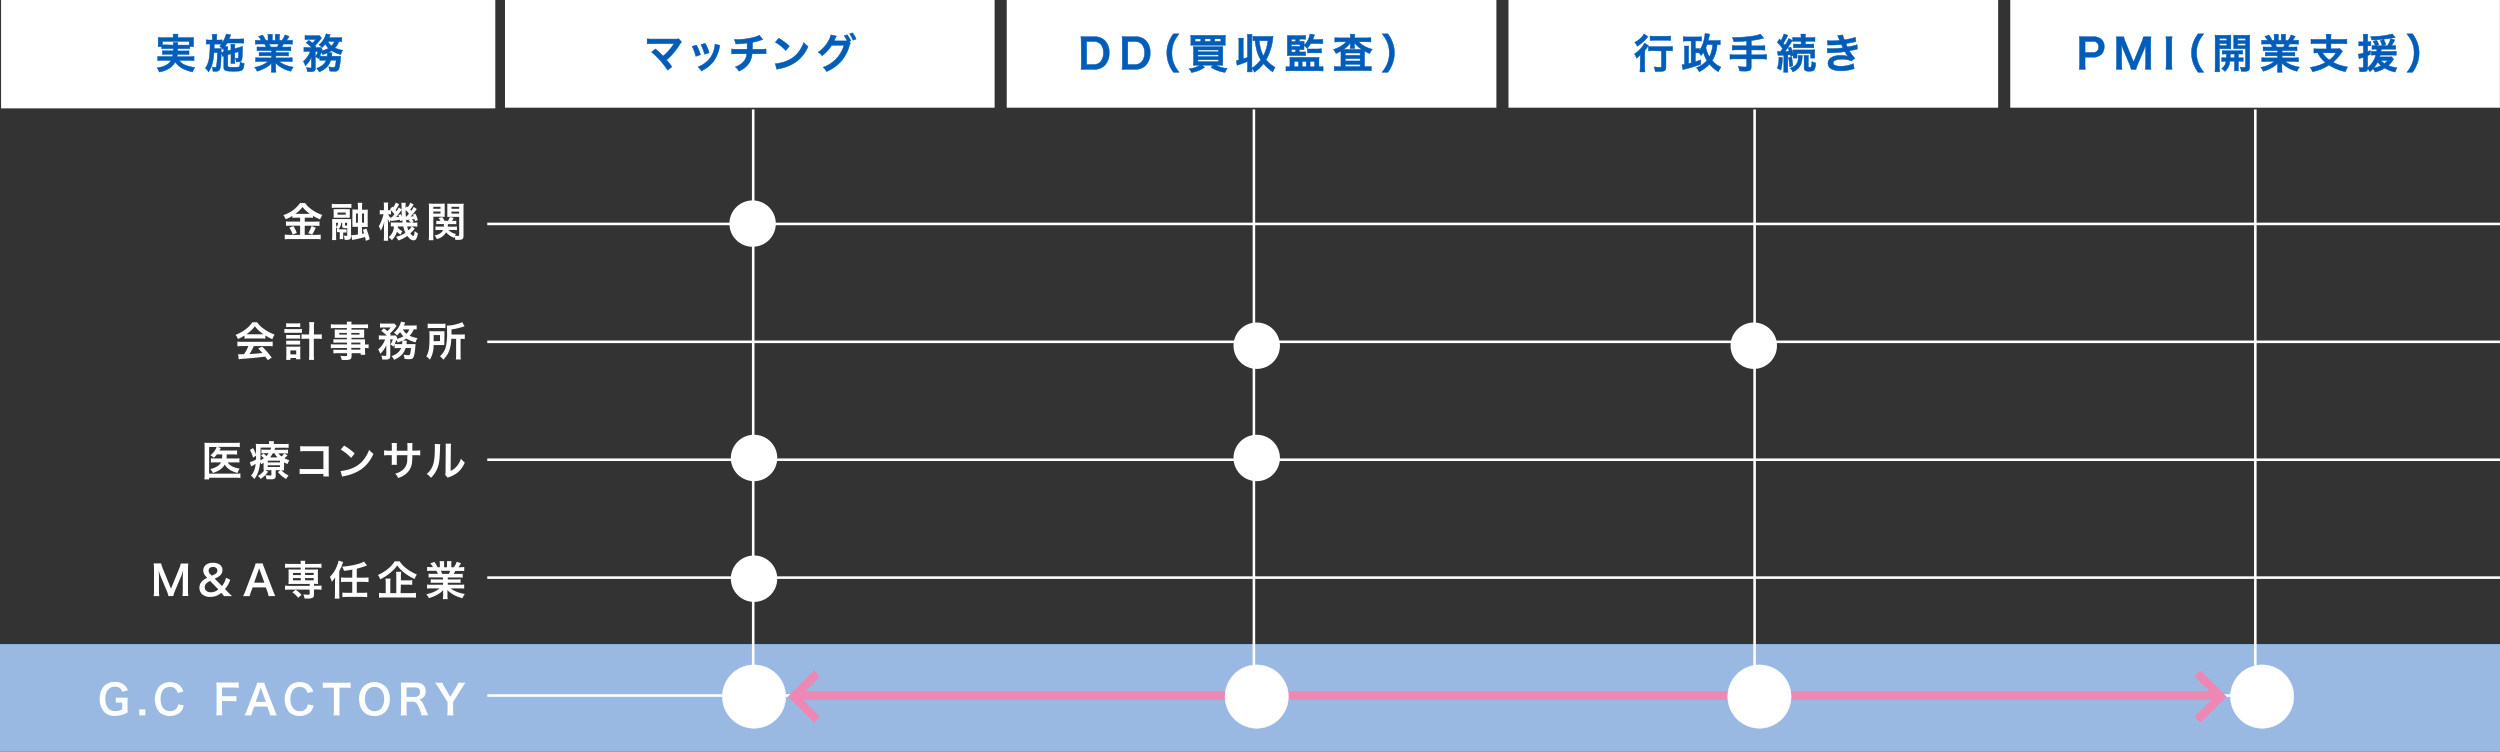 <svg xmlns="http://www.w3.org/2000/svg" viewBox="0 0 976.17 293.55"><rect x="0" y="0" width="976.17" height="293.55" fill="#333333" stroke="none"/><defs><style>.cls-1{isolation:isolate;}.cls-2,.cls-4,.cls-7{fill:none;}.cls-3{fill:#99b9e3;mix-blend-mode:multiply;}.cls-4,.cls-6,.cls-9{stroke:#fff;}.cls-4,.cls-7{stroke-miterlimit:10;}.cls-5,.cls-6,.cls-9{fill:#fff;}.cls-6,.cls-8,.cls-9{stroke-linecap:round;stroke-linejoin:round;}.cls-6{stroke-width:0.17px;}.cls-7{stroke:#ee87b4;stroke-width:3.31px;}.cls-8{fill:#005cb9;stroke:#005cb9;stroke-width:0.18px;}.cls-9{stroke-width:0.17px;}</style></defs><g class="cls-1"><g id="レイヤー_1" data-name="レイヤー 1"><rect class="cls-2" x="0.42" y="66" width="192.98" height="42.31"/><rect class="cls-2" x="0.42" y="112.34" width="192.98" height="42.31"/><rect class="cls-2" x="0.42" y="158.68" width="192.98" height="42.31"/><rect class="cls-2" x="0.42" y="205.02" width="192.98" height="42.31"/><rect class="cls-3" y="251.48" width="976.17" height="42.07"/><line class="cls-4" x1="294.1" y1="42.73" x2="294.1" y2="271.99"/><line class="cls-4" x1="190.26" y1="87.44" x2="976.17" y2="87.44"/><line class="cls-4" x1="190.26" y1="133.47" x2="976.17" y2="133.47"/><line class="cls-4" x1="190.26" y1="179.51" x2="976.17" y2="179.51"/><line class="cls-4" x1="190.26" y1="225.54" x2="976.17" y2="225.54"/><line class="cls-4" x1="190.26" y1="271.58" x2="883.38" y2="271.58"/><line class="cls-4" x1="489.61" y1="42.73" x2="489.61" y2="271.99"/><line class="cls-4" x1="685.12" y1="42.73" x2="685.12" y2="271.99"/><line class="cls-4" x1="880.63" y1="42.73" x2="880.63" y2="271.99"/><circle class="cls-5" cx="293.87" cy="87.31" r="9.06"/><circle class="cls-5" cx="490.71" cy="134.99" r="9.06"/><circle class="cls-5" cx="490.71" cy="178.82" r="9.06"/><circle class="cls-5" cx="294.43" cy="178.82" r="9.06"/><circle class="cls-5" cx="294.43" cy="225.96" r="9.06"/><circle class="cls-6" cx="294.43" cy="271.99" r="12.37"/><circle class="cls-5" cx="684.79" cy="134.99" r="9.06"/><line class="cls-7" x1="310.97" y1="271.58" x2="867.85" y2="271.58"/><polyline class="cls-7" points="858.03 262.93 867.09 271.99 858.03 281.05"/><polyline class="cls-7" points="319.07 281.05 310.01 271.99 319.07 262.93"/><rect class="cls-5" x="197.18" width="191.19" height="42.05"/><rect class="cls-5" x="0.42" width="192.98" height="42.31"/><rect class="cls-5" x="393.1" width="191.19" height="42.05"/><rect class="cls-5" x="589.02" width="191.19" height="42.05"/><rect class="cls-5" x="784.94" width="191.19" height="42.05"/><path class="cls-8" d="M255.93,19.11a24.43,24.43,0,0,1,2,1.78c.88.89.88.89,1,1a20.37,20.37,0,0,0,2.09-2,21.88,21.88,0,0,0,2-2.61.48.48,0,0,1,.09-.14l0-.08c-.16,0-.4,0-.73,0h-7.64a19.67,19.67,0,0,0-2.05.08v-2a12.42,12.42,0,0,0,2.08.11l8.9,0a4,4,0,0,0,1.33-.13l1.12,1.27a5.43,5.43,0,0,0-.7.94,24.74,24.74,0,0,1-5.17,6.07c.67.77,1.28,1.54,2.11,2.67l-1.68,1.35a26.37,26.37,0,0,0-3.09-4,26,26,0,0,0-3.2-3.09Z"/><path class="cls-8" d="M271.94,17.59a18.77,18.77,0,0,1,1.57,3.79L271.7,22a16.21,16.21,0,0,0-1.46-3.88Zm9.18.11a4,4,0,0,0-.22.82,13.61,13.61,0,0,1-2.21,5.33,12.28,12.28,0,0,1-4.88,3.85,6,6,0,0,0-1.28-1.58,10.49,10.49,0,0,0,2.72-1.47,9.19,9.19,0,0,0,3.63-5.56,7,7,0,0,0,.29-1.84Zm-5.77-.77a15.76,15.76,0,0,1,1.55,3.68l-1.78.56a17.53,17.53,0,0,0-1.45-3.76Z"/><path class="cls-8" d="M297.84,15.43a11.65,11.65,0,0,0-1.34.43,20.8,20.8,0,0,1-2.67.66c0,2.16,0,2.16-.05,2.7h3.39a10.41,10.41,0,0,0,1.95-.11V21A15.29,15.29,0,0,0,297.2,21h-3.53a8.31,8.31,0,0,1-1.08,3.49A8.21,8.21,0,0,1,290,27a9.69,9.69,0,0,1-1.49.8,5.16,5.16,0,0,0-1.4-1.69,7.47,7.47,0,0,0,2.49-1.35A5.16,5.16,0,0,0,291.43,22,9.3,9.3,0,0,0,291.6,21h-4a15.29,15.29,0,0,0-1.92.08V19.11a10.41,10.41,0,0,0,1.95.11h4.1c0-.67,0-1.3,0-2.42a34.55,34.55,0,0,1-4.43.37,6.49,6.49,0,0,0-.6-1.73c.5,0,.76,0,1,0a27.67,27.67,0,0,0,6.85-.92,8.29,8.29,0,0,0,1.93-.76Z"/><path class="cls-8" d="M302.72,24.87a15.2,15.2,0,0,0,4.73-1.18,10.7,10.7,0,0,0,4.76-3.92,13.62,13.62,0,0,0,1.63-3.21,6.7,6.7,0,0,0,1.7,1.57,14,14,0,0,1-5.08,6.28,17.42,17.42,0,0,1-6.09,2.4,5.81,5.81,0,0,0-1.06.27Zm1.36-9.94A22.48,22.48,0,0,1,308.21,18l-1.38,1.75a16.49,16.49,0,0,0-4.08-3.25Z"/><path class="cls-8" d="M332.06,16.85a3.49,3.49,0,0,0-.4,1,15.72,15.72,0,0,1-3.21,6.05,16.31,16.31,0,0,1-5.7,4.05,5.5,5.5,0,0,0-1.36-1.68,12.87,12.87,0,0,0,8.18-8.63l-4.82.07A15.88,15.88,0,0,1,321,21.78a4.4,4.4,0,0,0-1.55-1.38,12.6,12.6,0,0,0,4.15-4.64,5.87,5.87,0,0,0,.81-2.13l2.2.45a2,2,0,0,0-.28.48c-.12.29-.27.61-.43.93a1.89,1.89,0,0,0-.11.23l-.13.24a7.31,7.31,0,0,1,.77,0l3.51,0a6.21,6.21,0,0,0,.83,0,10.18,10.18,0,0,0-1.17-2l1.18-.4A9.85,9.85,0,0,1,332.21,16l-.69.26Zm1.05-1.15a11.5,11.5,0,0,0-1.38-2.48l1.15-.4a9.21,9.21,0,0,1,1.41,2.43Z"/><path class="cls-8" d="M422.16,16.37a14.22,14.22,0,0,0-.12-2.08c.64,0,1,.05,2,.05H427a5.68,5.68,0,0,1,4.32,1.41,6.43,6.43,0,0,1,1.78,4.85,6.71,6.71,0,0,1-1.89,5.07,5.63,5.63,0,0,1-4.2,1.41h-2.91c-1,0-1.38,0-2,.05a13.88,13.88,0,0,0,.12-2.11Zm4.68,8.82a3.52,3.52,0,0,0,2.83-1,5.09,5.09,0,0,0,1.17-3.56,4.78,4.78,0,0,0-1.1-3.42,3.6,3.6,0,0,0-2.89-1h-2.56v9Z"/><path class="cls-8" d="M438.23,16.37a12.85,12.85,0,0,0-.13-2.08c.64,0,1,.05,2,.05H443a5.67,5.67,0,0,1,4.32,1.41,6.43,6.43,0,0,1,1.78,4.85,6.67,6.67,0,0,1-1.89,5.07,5.63,5.63,0,0,1-4.2,1.41h-2.91c-1,0-1.37,0-2,.05a12.56,12.56,0,0,0,.13-2.11Zm4.67,8.82a3.52,3.52,0,0,0,2.83-1,5.09,5.09,0,0,0,1.17-3.56,4.74,4.74,0,0,0-1.1-3.42,3.59,3.59,0,0,0-2.88-1h-2.56v9Z"/><path class="cls-8" d="M458.2,28.22a12.79,12.79,0,0,1-1.75-3.16,11.88,11.88,0,0,1-.84-4.42,11.32,11.32,0,0,1,.81-4.27,13.14,13.14,0,0,1,1.76-3.15h2.24a12.64,12.64,0,0,0-2,3.18,10.55,10.55,0,0,0-.83,4.24,10.78,10.78,0,0,0,.85,4.39,12.27,12.27,0,0,0,2,3.19Z"/><path class="cls-8" d="M467.67,25.46c-.68,0-1.16,0-1.72.07,0-.45.08-1,.08-1.89V20c0-.8,0-1.33-.08-1.81.49,0,.83.05,1.68.05h8.11c.93,0,1.31,0,1.76-.05a17.85,17.85,0,0,0-.06,1.82V23.7a15.83,15.83,0,0,0,.06,1.83c-.53-.05-1-.07-1.69-.07h-1.19a12.13,12.13,0,0,0,4.58,1.25,6,6,0,0,0-.87,1.55,12.58,12.58,0,0,1-3.13-.8,11,11,0,0,1-2.37-1.21l1-.79h-4.48l1,.79a8.61,8.61,0,0,1-2.19,1.23,12.33,12.33,0,0,1-2.92.83,3.81,3.81,0,0,0-1-1.45,10.66,10.66,0,0,0,4.38-1.4Zm10.74-9.11a8.84,8.84,0,0,0,.07,1.3c-.39,0-.8,0-1.68,0H466.59c-.8,0-1.32,0-1.67,0a6.81,6.81,0,0,0,.08-1.3V15.11a7.71,7.71,0,0,0-.08-1.35,15.92,15.92,0,0,0,1.81.07h9.94a15.69,15.69,0,0,0,1.81-.07,10,10,0,0,0-.07,1.35Zm-9.54-1.15h-2.22v1h2.22Zm-1.12,5h8v-.7h-8Zm0,1.89h8v-.67h-8Zm0,2h8v-.77h-8Zm4.95-8.92h-2.21v1h2.21Zm4,1v-1h-2.38v1Z"/><path class="cls-8" d="M485.46,23c.66-.24.87-.3,1.64-.61V15.25a12.17,12.17,0,0,0-.1-1.84h1.92a11.85,11.85,0,0,0-.1,1.84V26.57a9,9,0,0,0,1.72-1.27,12.46,12.46,0,0,0,1.76-1.93c-1.23-2-1.81-4-2.26-7.51a5.16,5.16,0,0,0-.83.08V14.13a13.31,13.31,0,0,0,1.68.1h4.93a10.75,10.75,0,0,0,1.28-.07c0,.19,0,.19-.08.58a21.1,21.1,0,0,1-2.64,8.58,13.06,13.06,0,0,0,3.52,3A8.35,8.35,0,0,0,497,28.1a17.11,17.11,0,0,1-3.65-3.25,14.5,14.5,0,0,1-3.57,3.35,4.1,4.1,0,0,0-.95-1.52,13.1,13.1,0,0,0,.1,1.39H487a12.33,12.33,0,0,0,.1-1.84V24c-.9.37-2,.8-3.29,1.23l-.75.27-.32-1.84a8.19,8.19,0,0,0,1-.22V16.74a12.32,12.32,0,0,0-.09-1.84h1.87a11.77,11.77,0,0,0-.1,1.84Zm6.23-7.09a23.83,23.83,0,0,0,.46,2.77,11.74,11.74,0,0,0,1.16,3.12,16.81,16.81,0,0,0,1.76-5.89Z"/><path class="cls-8" d="M503.67,23.65a9.59,9.59,0,0,0-.07-1.23c.47,0,.72,0,1.32,0h8.67c.61,0,1,0,1.47-.06A11,11,0,0,0,515,23.7v2.37h.42a6,6,0,0,0,1.2-.08v1.73c-.52,0-1.2-.08-1.83-.08H503.92c-.62,0-1.33,0-1.8.08V26a5.6,5.6,0,0,0,1.15.08h.4Zm3.66-3.36h1.17a9.89,9.89,0,0,0,1.27-.05v1.51a9.09,9.09,0,0,0-1.25-.07H504.1c-.77,0-1,0-1.49.05a10.18,10.18,0,0,0,.06-1.39V15.25c0-.62,0-1,0-1.36.46,0,.72,0,1.44,0h4.08a12,12,0,0,0,1.62-.08v1.53a10.33,10.33,0,0,0-1.24-.06h-1.2v.85h.93c.42,0,.77,0,.93,0,0,.28,0,.69,0,.88v.67a8,8,0,0,0,2.25-4.4l1.81.3c-.11.27-.11.27-.35,1-.08.23-.17.45-.33.83H515a10.5,10.5,0,0,0,1.52-.09v1.76A11.89,11.89,0,0,0,515,17h-3.23a8.28,8.28,0,0,1-1.4,1.9,5.52,5.52,0,0,0-1.21-1.12v.72c0,.21,0,.68,0,.88-.16,0-.54,0-.91,0h-.95Zm-1.47-4.11v-.85h-1.6v.85Zm1.76,1.95v-.75h-3.36v.75Zm-3.36,1.2v1h1.6v-1Zm1.06,6.73H507V24h-1.63Zm3.13,0h1.6V24h-1.6Zm2-7a6.92,6.92,0,0,0,1.1.07h3A10.51,10.51,0,0,0,516,19v1.71a11.26,11.26,0,0,0-1.44-.08H512a13.44,13.44,0,0,0-1.47.08Zm1.1,7h1.74V24h-1.74Z"/><path class="cls-8" d="M527.27,14.58a5.39,5.39,0,0,0-.1-1.23h1.89a6.37,6.37,0,0,0-.1,1.23v.21h4.52a14.72,14.72,0,0,0,1.81-.1v1.73a14,14,0,0,0-1.81-.1h-3a11.34,11.34,0,0,0,5.33,2.9,9.36,9.36,0,0,0-1,1.68,12.5,12.5,0,0,1-2-1c0,.53,0,.53,0,1V26h.88a13.45,13.45,0,0,0,1.76-.09v1.74a15.76,15.76,0,0,0-1.89-.09H522.9a16.37,16.37,0,0,0-1.91.09V25.93a14.58,14.58,0,0,0,1.8.09h.81V20.81c0-.47,0-.57,0-.89a12.54,12.54,0,0,1-1.93.95,6.54,6.54,0,0,0-1-1.54,12.39,12.39,0,0,0,5.08-3H523a13.51,13.51,0,0,0-1.8.1V14.69a15.21,15.21,0,0,0,1.93.1h4.16Zm0,3s0-.27,0-.78a11.26,11.26,0,0,1-2.67,2.49h7.14a9.88,9.88,0,0,1-2.82-2.57c0,.46,0,.75,0,.86v.35a4.94,4.94,0,0,0,.08,1h-1.85a5.62,5.62,0,0,0,.08-1Zm-2,4h5.82v-.88H525.3Zm0,2.22h5.82v-.89H525.3Zm0,2.21h5.82v-.88H525.3Z"/><path class="cls-8" d="M539.62,28.22a12.55,12.55,0,0,0,2-3.19,10.71,10.71,0,0,0,.85-4.39,10.41,10.41,0,0,0-.82-4.24,13.11,13.11,0,0,0-2-3.18h2.26a12.48,12.48,0,0,1,1.74,3.15,11.33,11.33,0,0,1,.82,4.27,12,12,0,0,1-.83,4.42,13.48,13.48,0,0,1-1.75,3.16Z"/><path class="cls-8" d="M640.48,23.25c0-.67,0-.76,0-1.85a7.86,7.86,0,0,1-1.45,1.36,6.94,6.94,0,0,0-.81-1.71,11.41,11.41,0,0,0,3.94-4.23l1.51,1a5.4,5.4,0,0,0-.53.71c-.37.52-.51.73-.93,1.25v6.3a13.85,13.85,0,0,0,.11,2h-2a13.91,13.91,0,0,0,.11-2Zm3-8.94c-.18.19-.18.19-.48.54a15.18,15.18,0,0,1-3.69,3.2,7,7,0,0,0-1-1.5,10,10,0,0,0,2.86-2.2,5.62,5.62,0,0,0,.77-1.12Zm2.16,5.5a15.69,15.69,0,0,0-2,.1V18.12a17.52,17.52,0,0,0,2,.09h5.44a14.87,14.87,0,0,0,2-.09v1.79a15.25,15.25,0,0,0-1.9-.1h-.69v6.37c0,1.38-.46,1.72-2.4,1.72-.55,0-1,0-1.78,0a6.21,6.21,0,0,0-.46-1.79,19.07,19.07,0,0,0,2.17.17c.64,0,.72,0,.72-.38v-6Zm-1.33-5.76a14.26,14.26,0,0,0,1.87.1h4.32a14.24,14.24,0,0,0,1.83-.1v1.78a14.41,14.41,0,0,0-1.79-.1h-4.36a15.08,15.08,0,0,0-1.87.1Z"/><path class="cls-8" d="M671.69,17.48c-.35,0-.64-.05-1.23-.07a13,13,0,0,1-1.89,6.26A9.66,9.66,0,0,0,672,26.22a5.8,5.8,0,0,0-1,1.8,12.56,12.56,0,0,1-3.48-3,13.79,13.79,0,0,1-4.05,3,5,5,0,0,0-1.09-1.58,10.31,10.31,0,0,0,4.13-2.8,12.48,12.48,0,0,1-1.39-3.2,6,6,0,0,1-.93,1.26,4.11,4.11,0,0,0-.8-1.06,8.11,8.11,0,0,0-1,0H662v3.48c.53-.18.93-.32,2.08-.74l0,1.75A56.47,56.47,0,0,1,657.78,27l-.43.13-.24.06-.34-1.93c.45-.05.55-.05,1-.13V19.83a11.37,11.37,0,0,0-.09-1.86h1.74a15.6,15.6,0,0,0-.08,1.84v5c.48-.11.59-.15,1-.26V16h-1.51a11.4,11.4,0,0,0-1.57.1V14.32a11.69,11.69,0,0,0,1.65.1h3.86a15.07,15.07,0,0,0,1.66-.08v1.71a8.6,8.6,0,0,0-1.34-.08H662v3h.43a7.84,7.84,0,0,0,1.19-.06v.76A12.35,12.35,0,0,0,665.47,15a13,13,0,0,0,.3-1.95l1.82.3a5.57,5.57,0,0,0-.17.66c-.08.38-.08.38-.43,1.81h3.12a9.24,9.24,0,0,0,1.58-.1Zm-5.15-.07a8.29,8.29,0,0,1-.45,1.17,10.72,10.72,0,0,0,1.39,3.63,13,13,0,0,0,1-2.91,8.48,8.48,0,0,0,.24-1.89Z"/><path class="cls-8" d="M682,16c-2.1.19-2.9.23-5,.28a8.46,8.46,0,0,0-.59-1.65h.78a49.94,49.94,0,0,0,7.18-.54,11.35,11.35,0,0,0,3-.77l1.31,1.6a42.29,42.29,0,0,1-4.85.9v2.08h3.31a14.56,14.56,0,0,0,2-.1v1.8a15.2,15.2,0,0,0-2-.1h-3.35V21.4h4.1a14.13,14.13,0,0,0,1.95-.1v1.81a16.68,16.68,0,0,0-1.95-.1h-4.1v3.14c0,.71-.22,1.2-.62,1.38a5.19,5.19,0,0,1-1.8.25c-.48,0-1.26,0-2.17-.11a5,5,0,0,0-.48-1.74,19.69,19.69,0,0,0,2.67.22c.46,0,.61-.11.61-.5V23H677.5a16.8,16.8,0,0,0-2,.1V21.3a14.26,14.26,0,0,0,2,.1H682V19.46H678.4a17,17,0,0,0-2,.1v-1.8a14.33,14.33,0,0,0,2,.1H682Z"/><path class="cls-8" d="M696,22.49a20.76,20.76,0,0,1-.64,4.86L694,26.66a13.61,13.61,0,0,0,.62-4.38Zm-2-2.37a4.17,4.17,0,0,0,.65,0h.58l.83-1.15A18.12,18.12,0,0,0,694,16.58l.8-1.39.6.65a11.44,11.44,0,0,0,1.17-2.61l1.54.6a4.1,4.1,0,0,0-.34.59,21,21,0,0,1-1.42,2.48l.62.75A12.18,12.18,0,0,0,698.44,15l1.44.79a12,12,0,0,0-.76,1.22c-.52.81-1.51,2.24-2.15,3.08.9,0,1.17-.08,1.65-.12a10.45,10.45,0,0,0-.46-1.24l1.08-.38a14.9,14.9,0,0,1,.92,2.67v-.38a6.05,6.05,0,0,0-.07-1.15c.31,0,.64,0,1.44,0h5.54a8.83,8.83,0,0,0,1.54-.08c0,.36-.05.63-.05,1.14v1a8.37,8.37,0,0,0,.06,1.14H707V20.92h-5.32v1.76h-1.55a5.84,5.84,0,0,0,.07-1l-1,.37c0-.34-.08-.47-.13-.69l-1,.11v5.06a9.55,9.55,0,0,0,.09,1.68h-1.73a10.08,10.08,0,0,0,.1-1.68V21.56l-.62,0-.63,0a6.47,6.47,0,0,0-1,.1Zm5.55,2.08a29.47,29.47,0,0,1,.51,3.5l-1.29.39a20.18,20.18,0,0,0-.43-3.59Zm4.18-.53c0,.3,0,.3-.08,1.15a5.77,5.77,0,0,1-1.09,3.36A6.1,6.1,0,0,1,700,28.06,3.58,3.58,0,0,0,699,26.58a4.69,4.69,0,0,0,2.33-1.37,4.21,4.21,0,0,0,.8-2.8,4.45,4.45,0,0,0-.05-.74Zm-2-5.57a11.13,11.13,0,0,0-1.75.08v-1.6a13.68,13.68,0,0,0,1.78.09h1.49v-.16a6.91,6.91,0,0,0-.1-1.2H705a6.76,6.76,0,0,0-.09,1.22v.14h2a13.79,13.79,0,0,0,1.78-.09v1.6a10.92,10.92,0,0,0-1.73-.08h-2v1.14h1.63a11.78,11.78,0,0,0,1.63-.08v1.55a12.77,12.77,0,0,0-1.61-.08H701.9a10,10,0,0,0-1.62.08V17.16a11.85,11.85,0,0,0,1.64.08h1.36V16.1Zm4.45,5.57a5.3,5.3,0,0,0-.1,1.14v3.12c0,.27.1.33.48.33a.87.87,0,0,0,.61-.16,4.73,4.73,0,0,0,.27-2.08,4.45,4.45,0,0,0,1.52.56,7.36,7.36,0,0,1-.4,2.4c-.29.63-.8.84-2.11.84-1.55,0-2-.28-2-1.33V22.81a5.81,5.81,0,0,0-.08-1.14Z"/><path class="cls-8" d="M713.5,15.88c.47,0,.83.06,1.54.06a27.9,27.9,0,0,0,3.29-.18,3.27,3.27,0,0,0-.17-.41c-.4-.93-.62-1.43-.64-1.46l2-.27a8.83,8.83,0,0,0,.66,1.94,27.22,27.22,0,0,0,4.32-1l.16,1.7-.55.11c-1.07.26-2.85.61-3.34.68a13.38,13.38,0,0,0,.62,1.31l2.21-.47a7.49,7.49,0,0,0,1.52-.46l.16,1.74c-.3.05-.64.12-1,.21-.65.16-1.18.27-1.57.36a5.06,5.06,0,0,0-.59.12,16.23,16.23,0,0,0,2.15,2.93l-1.41,1a8.59,8.59,0,0,0-3.68-.66,6.12,6.12,0,0,0-2.69.45,1.16,1.16,0,0,0-.69,1,1.06,1.06,0,0,0,.69.93,6.32,6.32,0,0,0,2.29.35,12.46,12.46,0,0,0,4.93-1l.29,2a8.19,8.19,0,0,0-1,.24,15.39,15.39,0,0,1-4.1.54,7.39,7.39,0,0,1-3.91-.78,2.58,2.58,0,0,1-1.23-2.2,2.68,2.68,0,0,1,1.34-2.22,7.15,7.15,0,0,1,3.73-.8,10.73,10.73,0,0,1,2.77.34,10.26,10.26,0,0,1-1.23-1.8,45.06,45.06,0,0,1-6.19.43l-.66.05-.06-1.74a10,10,0,0,0,1.64.06,31.24,31.24,0,0,0,4.53-.3c-.09-.19-.16-.29-.28-.59l-.34-.72a40.75,40.75,0,0,1-4.29.22c-.67,0-.75,0-1.09,0Z"/><path class="cls-8" d="M811.86,27.08A13.94,13.94,0,0,0,812,25V16.35a15.41,15.41,0,0,0-.12-2.06c.68,0,1.18.05,2,.05h3.34a4.57,4.57,0,0,1,3.41,1.13,3.75,3.75,0,0,1,1,2.76,4.08,4.08,0,0,1-1.08,2.94,4.51,4.51,0,0,1-3.41,1.16h-3V25a13.91,13.91,0,0,0,.12,2.1Zm5.29-6.6a2,2,0,0,0,2.28-2.19,2.14,2.14,0,0,0-.53-1.53,2.17,2.17,0,0,0-1.75-.58h-3v4.3Z"/><path class="cls-8" d="M832.14,27.08a10.62,10.62,0,0,0-.7-2.16l-2.31-5.49a18.69,18.69,0,0,1-.81-2.45c.06.85.13,2.16.13,2.51v5.25a15.56,15.56,0,0,0,.12,2.34h-2.24a14.55,14.55,0,0,0,.13-2.34v-8a15.29,15.29,0,0,0-.13-2.37h2.93a11,11,0,0,0,.59,1.9l3.25,7.94,3.24-7.94a8.58,8.58,0,0,0,.57-1.9h3a16,16,0,0,0-.13,2.37v8a13.57,13.57,0,0,0,.13,2.34h-2.24a15.64,15.64,0,0,0,.13-2.34V19.43c.06-1.39.11-2.21.12-2.45a18,18,0,0,1-.73,2.32L834.74,25a13.49,13.49,0,0,0-.71,2.13Z"/><path class="cls-8" d="M848.15,14.34A11.5,11.5,0,0,0,848,16.4V25a11.64,11.64,0,0,0,.13,2.06h-2.43a12.85,12.85,0,0,0,.13-2.06V16.4a12.52,12.52,0,0,0-.13-2.06Z"/><path class="cls-8" d="M858.3,28.22a12.79,12.79,0,0,1-1.75-3.16,11.89,11.89,0,0,1-.85-4.42,11.33,11.33,0,0,1,.82-4.27,13.14,13.14,0,0,1,1.76-3.15h2.24a12.64,12.64,0,0,0-2,3.18,10.55,10.55,0,0,0-.83,4.24,10.78,10.78,0,0,0,.85,4.39,12,12,0,0,0,2,3.19Z"/><path class="cls-8" d="M866.63,26.09a14.55,14.55,0,0,0,.1,1.95h-1.87a15,15,0,0,0,.09-2V15.49a17.32,17.32,0,0,0-.06-1.79,14.25,14.25,0,0,0,1.65.06h2.91a13.27,13.27,0,0,0,1.63-.06c0,.46,0,.93,0,1.49v2.46c0,.72,0,1,0,1.44-.41,0-.91-.05-1.47-.05h-3Zm0-10.28h2.84V15h-2.84Zm0,2h2.84V17h-2.84Zm2.68,4.76c0-.56,0-.74,0-1.48a13.2,13.2,0,0,0-1.6.07V19.72a11.26,11.26,0,0,0,1.62.08H874a11.89,11.89,0,0,0,1.66-.08v1.44a13.67,13.67,0,0,0-1.66-.07v1.48h.24a13.7,13.7,0,0,0,1.65-.07V24a12.1,12.1,0,0,0-1.65-.08H874v2.37a6.39,6.39,0,0,0,.08,1.36H872.4a7.77,7.77,0,0,0,.08-1.37V23.89h-1.8a5.74,5.74,0,0,1-1.93,4,7.74,7.74,0,0,0-1.28-1.11,3.88,3.88,0,0,0,1.71-2.85,11.81,11.81,0,0,0-1.7.08V22.5a13.85,13.85,0,0,0,1.67.07Zm1.52-1.48c0,.72,0,.72,0,1.48h1.68V21.09Zm7.58,5c0,1.43-.48,1.79-2.27,1.79-.29,0-.51,0-1,0a5.38,5.38,0,0,0-.43-1.69,11.31,11.31,0,0,0,1.47.12c.51,0,.61-.06.61-.41V19h-3.14c-.56,0-1.07,0-1.45.05,0-.46,0-.72,0-1.44V15.19c0-.61,0-1-.05-1.49a13.66,13.66,0,0,0,1.63.06h3.06a14.15,14.15,0,0,0,1.65-.06c-.05.59-.07,1-.07,1.77Zm-4.64-10.26h3V15h-3Zm0,2h3V17h-3Z"/><path class="cls-8" d="M885.33,19.75a12.68,12.68,0,0,0-1.65.08V18.31a14.35,14.35,0,0,0,1.65.06h1.94c-.24-.51-.42-.88-.59-1.18H885c-.79,0-1.39,0-1.91.08v-1.6a14.56,14.56,0,0,0,1.83.09h.51a6.91,6.91,0,0,0-1.09-1.49l1.6-.6a10.67,10.67,0,0,1,1.23,2.09H888V14.63a10.35,10.35,0,0,0-.08-1.25h1.74a11.19,11.19,0,0,0-.05,1.18v1.2h1.14v-1.2a11.76,11.76,0,0,0,0-1.18h1.75a8.05,8.05,0,0,0-.08,1.25v1.13h1a8.37,8.37,0,0,0,1.16-2.14l1.65.61c-.39.64-.64,1-1,1.53h.45a13.88,13.88,0,0,0,1.81-.09v1.6c-.49-.05-1.12-.08-1.9-.08H894c-.31.64-.37.78-.6,1.18h1.86a14.56,14.56,0,0,0,1.65-.06v1.52a12.48,12.48,0,0,0-1.65-.08h-4.18v.77h3.35a12.29,12.29,0,0,0,1.65-.08v1.44a11,11,0,0,0-1.65-.08h-3.35v.8h4.47a13,13,0,0,0,1.93-.1v1.6a18.34,18.34,0,0,0-1.92-.09h-3.21a8.51,8.51,0,0,0,2.17,1.28,14.14,14.14,0,0,0,3.33.91,6.27,6.27,0,0,0-.91,1.63A12.41,12.41,0,0,1,891,24.66a10.55,10.55,0,0,1,0,1.14v.78a9.13,9.13,0,0,0,.11,1.62h-1.89a10.93,10.93,0,0,0,.1-1.63V25.8a10.4,10.4,0,0,1,0-1.09,8.89,8.89,0,0,1-2.31,1.76,15.56,15.56,0,0,1-3.26,1.35,6.67,6.67,0,0,0-1-1.54A11.54,11.54,0,0,0,888.08,24h-3a18.89,18.89,0,0,0-1.94.09V22.5a13.75,13.75,0,0,0,1.92.1h4.24v-.8h-3.17a10.68,10.68,0,0,0-1.63.08V20.44a12,12,0,0,0,1.63.08h3.17v-.77Zm6.28-1.38a9.07,9.07,0,0,0,.52-1.18h-3.64a11.26,11.26,0,0,1,.48,1.18Z"/><path class="cls-8" d="M908.32,14.77a8.11,8.11,0,0,0-.1-1.41h2a8.22,8.22,0,0,0-.08,1.41v.62h4.29a16.53,16.53,0,0,0,1.95-.09v1.82a16,16,0,0,0-1.93-.09h-4.31v2h2.15a7.36,7.36,0,0,0,1.36-.08l1.05,1.07c-.17.21-.43.57-.75,1a14.65,14.65,0,0,1-3,3.26,16.63,16.63,0,0,0,5.75,1.85,6.35,6.35,0,0,0-.86,1.85,17.45,17.45,0,0,1-6.44-2.59A17.65,17.65,0,0,1,902.94,28a8,8,0,0,0-.88-1.71A17.42,17.42,0,0,0,908,24.41a11.16,11.16,0,0,1-3-3.78c-.75,0-1,.05-1.5.09V19a15.63,15.63,0,0,0,1.94.1h2.93V17h-4.07a16.46,16.46,0,0,0-1.94.09V15.3a17,17,0,0,0,2,.09h4.05Zm-1.43,5.86a8.61,8.61,0,0,0,2.63,2.8,9.3,9.3,0,0,0,2.6-2.8Z"/><path class="cls-8" d="M927.6,19.2a12.56,12.56,0,0,0-1.43.07V17.76a8.09,8.09,0,0,0,1.22.07h.08a5.86,5.86,0,0,0-.85-1.67l1.36-.44a5.87,5.87,0,0,1,.8,1.71l-.93.4h2.32a6.88,6.88,0,0,0-.8-1.92l1.4-.44a8,8,0,0,1,.8,1.93l-1.17.43h1.82a9.22,9.22,0,0,0,1.24-2.68l1.61.42a17.5,17.5,0,0,1-1.26,2.26h.37a6.71,6.71,0,0,0,1.24-.08v1.52a13.59,13.59,0,0,0-1.53-.07h-4.1c0,.39-.06.53-.11.87h4.13a10.59,10.59,0,0,0,1.84-.1V21.6a15.65,15.65,0,0,0-1.84-.09h-4.4c-.08.3-.12.42-.21.72h3.25a9.92,9.92,0,0,0,1.36-.06l.85,1a5.48,5.48,0,0,0-.56.72,10.16,10.16,0,0,1-1.57,1.69,11.26,11.26,0,0,0,3.41.84,10.11,10.11,0,0,0-.72,1.72,12.39,12.39,0,0,1-4.05-1.56,12.46,12.46,0,0,1-3.78,1.55,6.2,6.2,0,0,0-.77-1.35A9.06,9.06,0,0,1,925.37,28a4.67,4.67,0,0,0-.86-1.17c-.11.94-.56,1.2-2.11,1.2-.2,0-.44,0-1-.05a5.3,5.3,0,0,0-.37-1.63,9.88,9.88,0,0,0,1.37.11c.32,0,.4-.08.4-.43V22.37a9,9,0,0,1-.88.29c-.33.1-.33.1-.76.26l-.34-1.78a7.92,7.92,0,0,0,2-.46V17.89h-.7a8.51,8.51,0,0,0-1.09.07v-1.7a6.29,6.29,0,0,0,1.11.08h.68V15a9.06,9.06,0,0,0-.09-1.65h1.85a11.24,11.24,0,0,0-.08,1.63v1.33h.42a7.4,7.4,0,0,0,.83-.05v1.65a7.4,7.4,0,0,0-.83-.05h-.42v2.26c.36-.13.55-.21,1.06-.42l0,1.57-1.08.45v4.71a9.3,9.3,0,0,0,3.22-4.95h-.27a9.12,9.12,0,0,0-1.51.08V20a11.19,11.19,0,0,0,1.54.08H928c.05-.43.06-.55.1-.87Zm7.68-4.56-.43.08a60,60,0,0,1-8.74.9,4.16,4.16,0,0,0-.51-1.38h.52a29.17,29.17,0,0,0,8-1Zm-8.43,11.94a10.55,10.55,0,0,0,2.92-1,9.69,9.69,0,0,1-1.4-1.34A12.23,12.23,0,0,1,926.85,26.58Zm2.81-2.93a11.51,11.51,0,0,0,1.4,1.16,6.5,6.5,0,0,0,1.18-1.16Z"/><path class="cls-8" d="M939.78,28.22a12.36,12.36,0,0,0,2-3.19,10.88,10.88,0,0,0,.84-4.39,10.41,10.41,0,0,0-.81-4.24,13.42,13.42,0,0,0-2.05-3.18h2.26a12.8,12.8,0,0,1,1.74,3.15,11.33,11.33,0,0,1,.82,4.27,12,12,0,0,1-.83,4.42A13.48,13.48,0,0,1,942,28.22Z"/><path class="cls-8" d="M64.68,19a9.29,9.29,0,0,0-1.51.08V18.2H61.7A5.84,5.84,0,0,0,61.78,17V15.83a9.36,9.36,0,0,0-.06-1.2c.51,0,1,.06,1.76.06h4.16v-.37a4.68,4.68,0,0,0-.1-1h2a5.17,5.17,0,0,0-.08,1v.37h4.39c.82,0,1.23,0,1.78-.06a8.76,8.76,0,0,0-.07,1.17V17a8.47,8.47,0,0,0,.07,1.19H74.12V19A9.51,9.51,0,0,0,72.6,19H69.39c0,.52,0,.52,0,.88h3a9.64,9.64,0,0,0,1.42-.06V21.3a10.15,10.15,0,0,0-1.42-.06H69.26c-.05.4-.07.53-.13.86h5A10.23,10.23,0,0,0,75.77,22V23.7A14.85,14.85,0,0,0,74,23.61H70A5.53,5.53,0,0,0,71.45,25,10.12,10.12,0,0,0,74.27,26c.4.11.89.21,1.77.37a6.59,6.59,0,0,0-.83,1.73,16.06,16.06,0,0,1-3-.93,8.61,8.61,0,0,1-3.8-3,6.31,6.31,0,0,1-2.33,2.51,10.42,10.42,0,0,1-3.91,1.44,5.11,5.11,0,0,0-.85-1.66,9.91,9.91,0,0,0,3.48-1,4.74,4.74,0,0,0,2-1.87H63.3a15.77,15.77,0,0,0-1.71.09V22a9.68,9.68,0,0,0,1.62.08H67.4a7.74,7.74,0,0,0,.14-.86h-2.7a10.39,10.39,0,0,0-1.44.06V19.78a10,10,0,0,0,1.44.06h2.82c0-.44,0-.44,0-.88Zm3-1.4a7.87,7.87,0,0,0-.07-1h1.86a4.82,4.82,0,0,0-.06,1H72.6c.61,0,.87,0,1.27,0V16.19H63.45v1.32a11.59,11.59,0,0,0,1.23,0Z"/><path class="cls-8" d="M88.93,21.4v4.19c0,.32.06.47.22.53a4.35,4.35,0,0,0,1.42.13c2.25,0,2.63,0,2.85-.23s.29-.57.32-1.74a5.84,5.84,0,0,0,1.6.49c-.12,1.49-.35,2.2-.83,2.58s-1,.47-3.62.47c-2.84,0-3.5-.29-3.5-1.54V21.83a2.93,2.93,0,0,0-.53.21l-.4-1.64.18,0a5.86,5.86,0,0,0,.75-.17v-.79c0-.24,0-.38,0-.62-.14.19-.21.27-.4.51a5.16,5.16,0,0,0-1.21-1.25,10.29,10.29,0,0,0,.72-.85c-.37,0-.56,0-1.12,0H83.64c0,1.49,0,1.49,0,1.73h1.51a9.79,9.79,0,0,0,1.21-.06c0,.12,0,.72,0,.81v.72c0,1-.06,3.09-.13,4-.13,1.75-.3,2.59-.65,3a1.78,1.78,0,0,1-1.43.42l-.57,0a2.69,2.69,0,0,0-.44,0,4.94,4.94,0,0,0-.32-1.69l.23.05a5.9,5.9,0,0,0,.88.09c.45,0,.53-.13.67-1a36.62,36.62,0,0,0,.27-4.77H83.55A23.31,23.31,0,0,1,83,24.39a10.05,10.05,0,0,1-1.58,3.68,6,6,0,0,0-1.22-1.45,9.19,9.19,0,0,0,1.55-4.53A31,31,0,0,0,82,17.17h-.17a8.8,8.8,0,0,0-1.32.08V15.52a7.55,7.55,0,0,0,1.48.1h.91v-.83a8.09,8.09,0,0,0-.1-1.41h1.89a9,9,0,0,0-.08,1.41v.83h.69a9.38,9.38,0,0,0,1.46-.08v1.23a11.41,11.41,0,0,0,1.57-3.5l1.8.35a2.65,2.65,0,0,0-.27.61c-.05.11-.16.36-.41,1h4.08a11.68,11.68,0,0,0,1.65-.1v1.73c-.39,0-1.06-.06-1.64-.06H88.72c-.31.51-.53.88-.9,1.42H89a6,6,0,0,0-.08,1.25v.35l1.26-.34v-.86a13,13,0,0,0-.06-1.33h1.65a5.74,5.74,0,0,0-.1,1.25V19l1.62-.44.56-.18.38-.13a2,2,0,0,0,.5-.16c-.08,3.89-.16,4.87-.42,5.44s-.56.63-1.46.63l-.62,0a5.16,5.16,0,0,0-.37-1.5,3.88,3.88,0,0,0,.77.09c.34,0,.38-.09.45-.76s.06-1.12.06-1.81l-1.47.41v2.85a10.21,10.21,0,0,0,.06,1.33H90.13a11.09,11.09,0,0,0,.06-1.33V21Z"/><path class="cls-8" d="M102,19.75a12.48,12.48,0,0,0-1.65.08V18.31a14.25,14.25,0,0,0,1.65.06h1.93c-.24-.51-.41-.88-.59-1.18h-1.73c-.78,0-1.39,0-1.9.08v-1.6a14.38,14.38,0,0,0,1.82.09H102a6.82,6.82,0,0,0-1.08-1.49l1.6-.6a11.18,11.18,0,0,1,1.23,2.09h.91V14.63a8.63,8.63,0,0,0-.08-1.25h1.75a9,9,0,0,0,0,1.18v1.2h1.13v-1.2c0-.51,0-.88,0-1.18h1.74a8.05,8.05,0,0,0-.08,1.25v1.13h1a8.64,8.64,0,0,0,1.15-2.14l1.65.61c-.38.64-.64,1-1,1.53h.45a13.88,13.88,0,0,0,1.81-.09v1.6c-.5-.05-1.13-.08-1.91-.08h-1.6c-.3.64-.37.78-.59,1.18h1.85a14.35,14.35,0,0,0,1.65-.06v1.52a12.29,12.29,0,0,0-1.65-.08H107.7v.77H111a12.29,12.29,0,0,0,1.65-.08v1.44A10.89,10.89,0,0,0,111,21.8H107.7v.8h4.46a13,13,0,0,0,1.94-.1v1.6a18.48,18.48,0,0,0-1.92-.09H109a8.77,8.77,0,0,0,2.18,1.28,13.88,13.88,0,0,0,3.33.91,6.27,6.27,0,0,0-.91,1.63,12.41,12.41,0,0,1-5.94-3.17c0,.61,0,.75,0,1.14v.78a9,9,0,0,0,.12,1.62h-1.89a12.65,12.65,0,0,0,.09-1.63V25.8a10.4,10.4,0,0,1,0-1.09,8.85,8.85,0,0,1-2.3,1.76,15.65,15.65,0,0,1-3.27,1.35,6.63,6.63,0,0,0-1-1.54A11.59,11.59,0,0,0,104.72,24h-3a18.55,18.55,0,0,0-1.93.09V22.5a13.65,13.65,0,0,0,1.92.1H106v-.8H102.8a10.61,10.61,0,0,0-1.63.08V20.44a12,12,0,0,0,1.63.08H106v-.77Zm6.27-1.38a9.19,9.19,0,0,0,.53-1.18h-3.65a11.26,11.26,0,0,1,.48,1.18Z"/><path class="cls-8" d="M126.09,23.53a8.25,8.25,0,0,0-1.26.06V22.05c-.16.4-.22.52-.43.95a4.09,4.09,0,0,0-1.17-.88,8.61,8.61,0,0,0,.91-2h-1l0,6.49a1.42,1.42,0,0,1-.33,1.07,2.36,2.36,0,0,1-1.49.32c-.35,0-.85,0-1.33-.05a4.6,4.6,0,0,0-.33-1.57,8.21,8.21,0,0,0,1.42.16c.43,0,.53-.06.51-.38V22.29a9.58,9.58,0,0,1-2.36,3.4,6.56,6.56,0,0,0-.8-1.75,8.76,8.76,0,0,0,2.71-3.86H120a8,8,0,0,0-1.34.08V18.47a9.18,9.18,0,0,0,1.44.08h1.6a17.56,17.56,0,0,0-2.13-1.81l1-1c.9.67,1,.72,1.38,1.07a6.08,6.08,0,0,0,1.3-1.41h-2.79a10.83,10.83,0,0,0-1.37.07V13.86a12.16,12.16,0,0,0,1.5.06h2.74a10.08,10.08,0,0,0,1.36-.05l.86.93c-.06.08-.19.24-.35.47A16.05,16.05,0,0,1,123,17.78c.14.16.21.21.35.38l-.35.39h1a11,11,0,0,0,1.17-.05l.69.85a2.53,2.53,0,0,0-.2.49,10.34,10.34,0,0,0,2.63-1,6.84,6.84,0,0,1-1.31-1.65,12.34,12.34,0,0,1-1.24,1.41,5.27,5.27,0,0,0-1.21-1.09,8.11,8.11,0,0,0,2.38-3.09,4.09,4.09,0,0,0,.4-1.21l1.67.32a3.45,3.45,0,0,0-.24.56c-.08.21-.15.35-.28.62h3.32a14.14,14.14,0,0,0,1.69-.08v1.63a9.29,9.29,0,0,0-1.15-.06,6.92,6.92,0,0,1-1.58,2.51,10.47,10.47,0,0,0,3.07.9,5.64,5.64,0,0,0-.73,1.67,12.38,12.38,0,0,1-3.61-1.49,8.91,8.91,0,0,1-1.49.81l1.64,0a.78.78,0,0,0,0,.21c0,.08,0,.17-.05.29a1.61,1.61,0,0,1,0,.25c0,.22-.05.34-.08.63h2.27a7,7,0,0,0,1.27-.07,4.53,4.53,0,0,0-.06.71,18.93,18.93,0,0,1-.57,4c-.32,1-.73,1.24-2,1.24a16,16,0,0,1-1.7-.12,5.14,5.14,0,0,0-.37-1.66,10.57,10.57,0,0,0,1.85.22c.51,0,.67-.19.84-1a10.62,10.62,0,0,0,.21-1.8h-2.09c-.69,2.19-2,3.5-4.49,4.61a6.21,6.21,0,0,0-1-1.43c2-.77,3.11-1.66,3.75-3.18ZM127.73,22c0-.45.08-.82.08-1.2a.24.24,0,0,0,0-.13c-.61.25-.94.37-1.82.65a6.89,6.89,0,0,0-.53-1c-.21.68-.34,1-.56,1.59a11.62,11.62,0,0,0,1.31.05Zm.32-5.8a5.56,5.56,0,0,0,1.37,1.73,4.36,4.36,0,0,0,1.14-1.73Z"/><circle class="cls-9" cx="687" cy="271.99" r="12.37"/><circle class="cls-9" cx="883.29" cy="271.99" r="12.37"/><circle class="cls-9" cx="490.71" cy="271.99" r="12.37"/><path class="cls-5" d="M115.73,85a12,12,0,0,0-1.57.08v-.77a16.31,16.31,0,0,1-2.61,1.31,7.09,7.09,0,0,0-.92-1.64,12.41,12.41,0,0,0,6.53-4.69h2a9.45,9.45,0,0,0,2.47,2.46,13.25,13.25,0,0,0,4.24,2.16,8,8,0,0,0-.87,1.76,16.25,16.25,0,0,1-2.8-1.41v.82a11.47,11.47,0,0,0-1.57-.08H119v1.55h4a12.27,12.27,0,0,0,1.75-.09v1.77a13.62,13.62,0,0,0-1.77-.09h-4V91.7h4.35a15.87,15.87,0,0,0,1.89-.09v1.84a14.71,14.71,0,0,0-1.92-.11H113.19a15.82,15.82,0,0,0-2,.11V91.61a18.55,18.55,0,0,0,2,.09h4V88.12h-3.79a14,14,0,0,0-1.73.09V86.44a12.67,12.67,0,0,0,1.75.09h3.77V85Zm-1.13,3.28a19.85,19.85,0,0,1,1.28,2.66l-1.6.64A11.91,11.91,0,0,0,113,88.9Zm1.08-4.78H121a12.9,12.9,0,0,1-2.88-2.69,11.29,11.29,0,0,1-2.8,2.69Zm7.65,5.44c-.2.37-.2.37-.8,1.53,0,.1-.11.21-.65,1.14L120.37,91a13.55,13.55,0,0,0,1.27-2.75Z"/><path class="cls-5" d="M137.21,81.19a13.88,13.88,0,0,0-1.66-.07h-4.33a14.33,14.33,0,0,0-1.66.07v-1.6a12.89,12.89,0,0,0,1.76.08h4.15a12.55,12.55,0,0,0,1.74-.08Zm-5.62,8.24.29,0a3.42,3.42,0,0,0-.64-.59v3.3a14.63,14.63,0,0,0,.06,1.6h-1.66a17.05,17.05,0,0,0,.08-2V87.06c0-.61,0-1.1-.05-1.52.32,0,.8,0,1.33,0h4.79a11.88,11.88,0,0,0,1.28,0c0,.43,0,.82,0,1.41v5.22c0,1.23-.37,1.5-2.07,1.5h-.43A4.94,4.94,0,0,0,134.2,92a8.62,8.62,0,0,0,1,.09c.29,0,.38-.08.38-.33V89.08H135c-1.17,0-1.39-.12-1.39-.81V87h-.4a3.5,3.5,0,0,1-1.1,2.53h2.3a4.54,4.54,0,0,0,.9,0v1.28a7.33,7.33,0,0,0-.92,0H134v1.57a10.29,10.29,0,0,0,0,1H132.6a6.88,6.88,0,0,0,.06-1V90.66h-.2a6.81,6.81,0,0,0-.87,0Zm5-5.57a8.21,8.21,0,0,0,0,1.17,8.38,8.38,0,0,0-1,0h-4.13a11.79,11.79,0,0,0-1.22,0,11,11,0,0,0,.05-1.15V82.82a11,11,0,0,0-.05-1.15,7.66,7.66,0,0,0,1.22,0h3.92a7.53,7.53,0,0,0,1.22,0,8.12,8.12,0,0,0,0,1.15Zm-5.31,4.75A1.91,1.91,0,0,0,132,87h-.8ZM135,83h-3.2v.83H135Zm-.3,4.83c0,.23.08.27.45.27h.38V87h-.83Zm5.06-6.93a11.23,11.23,0,0,0-.1-1.7h1.79a12.55,12.55,0,0,0-.09,1.7v1h.78a12.27,12.27,0,0,0,1.49-.06,14.49,14.49,0,0,0-.06,1.63v3.44a14.91,14.91,0,0,0,.06,1.7c-.4,0-.83,0-1.5,0h-.77v2.67c.43-.09.51-.12.78-.19-.13-.45-.21-.69-.45-1.36l1.38-.48a37,37,0,0,1,1.3,4.16l-1.51.64c-.14-.7-.17-.88-.32-1.5-.88.25-2.48.65-3.76.91a10.31,10.31,0,0,0-1.23.27l-.42-1.9a19,19,0,0,0,2.63-.26v-3H139c-.75,0-1,0-1.41,0a13.29,13.29,0,0,0,0-1.59V83.35a15.72,15.72,0,0,0,0-1.6,12.84,12.84,0,0,0,1.57.06h.63Zm-.76,2.5v3.57h.76V83.35Zm3.14,3.57V83.35h-.78v3.57Z"/><path class="cls-5" d="M161.51,79.84a13.82,13.82,0,0,1-1.36,2c.2.21.23.26.44.5.33-.47.48-.71,1-1.54l1.17.85c-.34.42-.34.42-1.12,1.44-.44.54-.79.94-1.28,1.44.48,0,.65,0,1.15-.1a5.62,5.62,0,0,0-.29-.62l1-.37a13.66,13.66,0,0,1,.94,2.52l-1.12.36c-.08-.35-.11-.46-.17-.77l-1.17.15a4.54,4.54,0,0,1,.83.65l-.61.58h.35a8.26,8.26,0,0,0,1.68-.09v1.68a12,12,0,0,0-1.68-.1h-.54l1.23.78a12.68,12.68,0,0,1-1.74,1.93c.46.63.88,1,1.12,1s.43-.45.59-1.94a3.9,3.9,0,0,0,1.22.88,5.75,5.75,0,0,1-.66,2.26,1.1,1.1,0,0,1-1,.51c-.8,0-1.54-.53-2.45-1.73a12.17,12.17,0,0,1-3.5,1.79,4.79,4.79,0,0,0-.92-1.42,10.53,10.53,0,0,0,3.68-1.59,9.82,9.82,0,0,1-.81-2.46h-2.13c0,.26,0,.32,0,.51a5.72,5.72,0,0,0,1.78,1.35,3.4,3.4,0,0,0-.43.7c-.23.4-.23.4-.34.61A5.35,5.35,0,0,1,155,90.44a7.23,7.23,0,0,1-2,3.33,6,6,0,0,0-1.28-1.15,5.4,5.4,0,0,0,2.08-4.23c-.6,0-.88,0-1.2.06V86.84a8.84,8.84,0,0,0,1.31.06h3.3c-.07-.46-.08-.59-.12-.89l-.89.31c0-.27,0-.36-.07-.54L155,86c-1.23.16-2.06.27-2.29.32l-.06-.5a5.11,5.11,0,0,0-.46,1.12,8.49,8.49,0,0,1-.76-1.47c0,.45.07,1.39.07,1.95V92a13.29,13.29,0,0,0,.08,2h-1.75a14.26,14.26,0,0,0,.1-2V89.17c0-.72,0-1.29.13-2.64a15.18,15.18,0,0,1-1.4,3.59,5,5,0,0,0-.76-1.76,12.92,12.92,0,0,0,1.2-2.55,18.51,18.51,0,0,0,.65-2.16h-.38a8.43,8.43,0,0,0-1.09.07V82a4.14,4.14,0,0,0,1.09.08h.54V80.75a10.72,10.72,0,0,0-.08-1.68h1.73a13.42,13.42,0,0,0-.06,1.67v1.34h.29c.33,0,.62,0,.81,0l-.35-.32.93-1.1.35.33a7.57,7.57,0,0,0,1-1.9l1.31.65A16,16,0,0,1,154.46,82c.16.19.22.27.38.49a7.43,7.43,0,0,0,.83-1.5l1.14.77V81a10.68,10.68,0,0,0-.11-1.82h1.76a3.87,3.87,0,0,0-.1,1.07c0,.05,0,.26,0,.51v.5l.49-.69.36.34a7.19,7.19,0,0,0,1-1.75Zm-8.8,3.88a6.23,6.23,0,0,0-.91-.07h-.23a5.49,5.49,0,0,0,1,1.57l-.05-.35H153a15,15,0,0,0,1-1.23,11.51,11.51,0,0,0-1.33-1.49Zm3.83-.07a7.65,7.65,0,0,1,.41,1.06c-.09-1.35-.13-2.08-.13-2.8l-.35.51a18.24,18.24,0,0,1-1.82,2.35c.62,0,.62,0,1.17-.13-.12-.25-.15-.35-.29-.67ZM158.38,82c0,1.45,0,1.45.08,2.59h.22a13.48,13.48,0,0,0,1-1.15A8.64,8.64,0,0,0,158.38,82Zm1.6,3.79-.31,0a4.22,4.22,0,0,1-.68.08l-.4,0c0,.37,0,.42.12,1h1.8a3,3,0,0,0-1-.69Zm-1,2.64a5.92,5.92,0,0,0,.51,1.5,4.19,4.19,0,0,0,1.21-1.5Z"/><path class="cls-5" d="M169.18,91.86a14.69,14.69,0,0,0,.09,1.94H167.4a14.82,14.82,0,0,0,.1-2V81.27a17,17,0,0,0-.07-1.8,13.62,13.62,0,0,0,1.64.07H172a13.08,13.08,0,0,0,1.64-.07c0,.45,0,.87,0,1.49v2.28a12.74,12.74,0,0,0,0,1.44c-.44,0-.9-.05-1.49-.05h-2.93Zm0-10.34H172v-.78h-2.8Zm0,1.88H172v-.79h-2.8Zm5.95,6.4A5.33,5.33,0,0,0,178,91.34a4.8,4.8,0,0,0-.35.67,7,7,0,0,0,1.15.09c.4,0,.5-.08.5-.43v-7h-3.16c-.56,0-1.05,0-1.47.05,0-.4,0-.74,0-1.44V81c0-.61,0-1,0-1.49a13.21,13.21,0,0,0,1.63.07h3.11a13.92,13.92,0,0,0,1.65-.07,13.42,13.42,0,0,0-.08,1.78V91.88c0,1.5-.37,1.79-2.28,1.79h-.92a5.28,5.28,0,0,0-.28-1.32c-.08.21-.09.29-.17.53a7.47,7.47,0,0,1-3.14-2.18,5.6,5.6,0,0,1-3.62,2.65,4.72,4.72,0,0,0-.89-1.4,6.62,6.62,0,0,0,2.06-.76A3.3,3.3,0,0,0,173,89.8h-1.56a8.39,8.39,0,0,0-1.4.08V88.41a7.27,7.27,0,0,0,1.28.08h2c0-.36,0-.5.05-1h-1.86a8.75,8.75,0,0,0-1.15.06V86.18a6.81,6.81,0,0,0,1.12.06H172a8.66,8.66,0,0,0-.78-1.1l1.47-.37a13.74,13.74,0,0,1,.91,1.47h1.32a7.25,7.25,0,0,0,.7-1.47l1.55.31a12.74,12.74,0,0,1-.67,1.16H177a7.43,7.43,0,0,0,1.16-.06v1.39a8.37,8.37,0,0,0-1.14-.06h-2.14c0,.35,0,.64-.07,1h2.34a7.06,7.06,0,0,0,1.28-.08v1.47a6.87,6.87,0,0,0-1.3-.08Zm1.15-8.28h3v-.78h-3Zm0,1.88h3v-.79h-3Z"/><path class="cls-5" d="M95.47,131a15.28,15.28,0,0,1-2.56,1.38,7.26,7.26,0,0,0-.93-1.63,14.89,14.89,0,0,0,4-2.23,10.36,10.36,0,0,0,2.53-2.69h1.9a9.67,9.67,0,0,0,2.71,2.66,17.08,17.08,0,0,0,4.11,2.16,7.27,7.27,0,0,0-.88,1.8,18,18,0,0,1-2.73-1.46v1.25a11.79,11.79,0,0,0-1.45-.07H96.85a12.25,12.25,0,0,0-1.38.07Zm-.88,4.13a15.8,15.8,0,0,0-1.89.1v-1.86a14.55,14.55,0,0,0,1.89.1h10a14,14,0,0,0,1.88-.1v1.86a15.75,15.75,0,0,0-1.88-.1h-5.5a17.08,17.08,0,0,1-1.67,3.11c2.84-.16,2.84-.16,5.08-.4-.52-.56-.79-.85-1.68-1.78l1.58-.7a33.65,33.65,0,0,1,3.7,4.27l-1.54,1c-.53-.78-.69-1-1-1.39-1.33.17-2.29.29-2.88.35l-5.39.48a18.37,18.37,0,0,0-2.07.22l-.26-2c.44,0,.71.05.93.05l1.41-.06A16.29,16.29,0,0,0,97,135.1Zm7.59-4.62c.25,0,.4,0,.7,0a13.14,13.14,0,0,1-3.34-3.1,13.78,13.78,0,0,1-3.33,3.1c.27,0,.37,0,.65,0Z"/><path class="cls-5" d="M111.05,128.41a7.39,7.39,0,0,0,1.37.1h4.11a8.23,8.23,0,0,0,1.36-.08V130a9.53,9.53,0,0,0-1.36-.06H112.4a8.31,8.31,0,0,0-1.35.08Zm.68-2.22a8.29,8.29,0,0,0,1.37.08h2.77a8.31,8.31,0,0,0,1.36-.08v1.57a10.46,10.46,0,0,0-1.36-.07H113.1a10.62,10.62,0,0,0-1.37.07Zm1.69,14.32h-1.69a11.41,11.41,0,0,0,.08-1.53v-2.42a9.59,9.59,0,0,0-.07-1.25,9.53,9.53,0,0,0,1.12.05h3.45a9.21,9.21,0,0,0,1-.05,8.3,8.3,0,0,0-.07,1.24v2.35a8.88,8.88,0,0,0,.08,1.39h-1.71v-.5h-2.23Zm-1.68-9.76a9.48,9.48,0,0,0,1.06.05h3.39a5.77,5.77,0,0,0,1-.05v1.52a6.2,6.2,0,0,0-1-.05H112.8a6.46,6.46,0,0,0-1.06.05Zm0,2.27a6.88,6.88,0,0,0,1.06,0h3.39a5.77,5.77,0,0,0,1,0v1.52a9.69,9.69,0,0,0-1.06,0h-3.38a9.75,9.75,0,0,0-1,0Zm1.65,5.35h2.27v-1.55h-2.27Zm7.41-10.66a10.48,10.48,0,0,0-.11-1.92h2a12.39,12.39,0,0,0-.11,1.92v2.9h1.14a15.92,15.92,0,0,0,1.93-.1v1.84a19,19,0,0,0-2-.09h-1.12v5.84a19,19,0,0,0,.11,2.41h-2a18.16,18.16,0,0,0,.11-2.41v-5.84h-1a19.09,19.09,0,0,0-2,.09v-1.84a15.92,15.92,0,0,0,1.93.1h1Z"/><path class="cls-5" d="M135.45,133.78h-3.79a13.09,13.09,0,0,0-1.48.06v-1.39a11.86,11.86,0,0,0,1.51.06h3.76v-.61h-3.39c-.58,0-1,0-1.35,0,0-.34,0-.67,0-1.07v-1.06c0-.45,0-.73,0-1.12.42,0,.76.05,1.36.05h3.38v-.61h-4.39a14.23,14.23,0,0,0-1.87.1v-1.59a13.79,13.79,0,0,0,2,.1h4.29a5.69,5.69,0,0,0-.1-1.09h1.94a4.74,4.74,0,0,0-.11,1.09h4.5a14,14,0,0,0,2-.1v1.59a14.39,14.39,0,0,0-1.88-.1h-4.59v.61h3.62c.61,0,1,0,1.34-.05,0,.35,0,.63,0,1.12v1.06a10.53,10.53,0,0,0,0,1.07c-.35,0-.77,0-1.28,0h-3.68v.61h3.58c1,0,1.27,0,1.72,0a10.48,10.48,0,0,0,0,1.46v.56a8.74,8.74,0,0,0,1.39-.08v1.52a9.2,9.2,0,0,0-1.39-.08v.93a12.76,12.76,0,0,0,.08,1.73h-1.79v-.63h-3.54v.9c0,1.44-.4,1.74-2.35,1.74-.39,0-1,0-1.54-.06a4.48,4.48,0,0,0-.5-1.58,19.71,19.71,0,0,0,2,.14c.49,0,.62-.08.62-.37v-.77h-3.76a11.6,11.6,0,0,0-1.59.08v-1.48a13.68,13.68,0,0,0,1.52.06h3.83v-.69h-4.59a11.89,11.89,0,0,0-1.76.08V134.4a11.34,11.34,0,0,0,1.72.08h4.63Zm-3-3.78v.65h3V130Zm4.72.65h3.22V130h-3.22Zm3.54,3.83v-.7h-3.54v.7Zm-3.54,2.05h3.54v-.69h-3.54Z"/><path class="cls-5" d="M155.35,135.92a9.87,9.87,0,0,0-1.27.06v-1.53c-.16.4-.22.51-.43.94a4.09,4.09,0,0,0-1.17-.88,8.55,8.55,0,0,0,.91-2h-1l0,6.48a1.41,1.41,0,0,1-.34,1.07,2.34,2.34,0,0,1-1.49.32c-.35,0-.85,0-1.33,0a4.55,4.55,0,0,0-.33-1.57,9.37,9.37,0,0,0,1.42.16c.43,0,.53-.07.51-.39v-3.82a9.54,9.54,0,0,1-2.36,3.39,6.64,6.64,0,0,0-.8-1.74,8.82,8.82,0,0,0,2.71-3.86h-1.1a8.1,8.1,0,0,0-1.35.08v-1.7a8.09,8.09,0,0,0,1.44.08H151a17.56,17.56,0,0,0-2.13-1.81l1-1c.89.68,1,.72,1.37,1.08a6.29,6.29,0,0,0,1.3-1.41h-2.79a11,11,0,0,0-1.37.06v-1.65a11.82,11.82,0,0,0,1.5.07h2.74a12.21,12.21,0,0,0,1.36,0l.86.93-.35.46a15.61,15.61,0,0,1-2.24,2.51c.14.16.21.21.35.39l-.35.38h1a8.81,8.81,0,0,0,1.17-.05l.69.85a2.52,2.52,0,0,0-.19.5,10.27,10.27,0,0,0,2.62-1,7.24,7.24,0,0,1-1.31-1.65A15.46,15.46,0,0,1,155,131a5.3,5.3,0,0,0-1.22-1.09,8.11,8.11,0,0,0,2.38-3.09,4.15,4.15,0,0,0,.4-1.22l1.67.32a3.92,3.92,0,0,0-.24.56c-.08.21-.15.36-.27.63H161a14.46,14.46,0,0,0,1.7-.08v1.63a7.9,7.9,0,0,0-1.16-.06,7,7,0,0,1-1.58,2.51,10.89,10.89,0,0,0,3.07.9,5.84,5.84,0,0,0-.73,1.66,12.11,12.11,0,0,1-3.61-1.49,8.43,8.43,0,0,1-1.48.82h1.63a.86.86,0,0,0,0,.21c0,.08,0,.18-.05.29a1.85,1.85,0,0,1,0,.26c0,.22-.05.33-.08.62h2.28a8.41,8.41,0,0,0,1.26-.06,4.32,4.32,0,0,0-.06.7,20.09,20.09,0,0,1-.56,4c-.32,1-.74,1.23-2,1.23a15.58,15.58,0,0,1-1.7-.11,5.23,5.23,0,0,0-.36-1.67,9.64,9.64,0,0,0,1.84.23c.51,0,.67-.19.85-1a11,11,0,0,0,.2-1.81h-2.09c-.69,2.19-2,3.51-4.48,4.61a6.77,6.77,0,0,0-1-1.42c2-.77,3.11-1.67,3.75-3.19ZM157,134.4a10.65,10.65,0,0,0,.08-1.2.27.27,0,0,0,0-.13c-.61.26-.94.37-1.82.66a5.3,5.3,0,0,0-.53-1c-.21.67-.34,1-.56,1.58a11.62,11.62,0,0,0,1.31.05Zm.32-5.79a5.64,5.64,0,0,0,1.37,1.72,4.4,4.4,0,0,0,1.14-1.72Z"/><path class="cls-5" d="M173.49,133.47c0,.71,0,.88,0,1.28l-1.56,0H169.3a11.12,11.12,0,0,1-1.43,5.7,5.14,5.14,0,0,0-1.42-1.27c1-1.69,1.26-3.33,1.26-7.65a18.38,18.38,0,0,0-.08-2.22c.53,0,.93.05,1.7.05h2.59c.74,0,1.12,0,1.62-.05,0,.33,0,.81,0,1.44ZM167,126.36a11.07,11.07,0,0,0,1.72.08h3.46a10.34,10.34,0,0,0,1.75-.08v1.8a10.08,10.08,0,0,0-1.67-.08h-3.63a10.31,10.31,0,0,0-1.63.08Zm4.81,6.84v-2.37h-2.49V132c0,.61,0,.76,0,1.22Zm4.39-.91a15.34,15.34,0,0,1-.7,4.37,8.87,8.87,0,0,1-1.4,2.59,12,12,0,0,1-1,1.2,5.25,5.25,0,0,0-1.33-1.33,7.3,7.3,0,0,0,2.27-3.54,22.24,22.24,0,0,0,.52-5.92c0-1.5,0-2-.07-2.53a14.89,14.89,0,0,0,6-1.34l.91,1.63a6.66,6.66,0,0,0-.73.21,24.81,24.81,0,0,1-4.37,1v2h3.63a8,8,0,0,0,1.55-.1v1.86a8.19,8.19,0,0,0-1.4-.08h-.24v6.34a9.93,9.93,0,0,0,.09,1.72H178a11.72,11.72,0,0,0,.1-1.74v-6.32Z"/><path class="cls-5" d="M84.71,177.43a10.9,10.9,0,0,1-1.23,1.33,5.07,5.07,0,0,0-1.34-1,7.52,7.52,0,0,0,2.19-2.59,3.22,3.22,0,0,0,.24-.63H81.66v10.42H92.09a13,13,0,0,0,1.78-.09v1.79a10.22,10.22,0,0,0-1.76-.11H81.66v.65H79.8a15.57,15.57,0,0,0,.1-1.85V174.57a17,17,0,0,0-.07-1.72,11.83,11.83,0,0,0,1.73.08H91.84a11.08,11.08,0,0,0,1.79-.11v1.78a10.5,10.5,0,0,0-1.74-.1H84.81l1.41.42c-.06.13-.08.16-.13.29l-.38.72H91a10.24,10.24,0,0,0,1.57-.08v1.66a12.12,12.12,0,0,0-1.55-.08H88.52c0,.15,0,.15,0,.36,0,.46,0,.78-.08,1.23h3.5a10.56,10.56,0,0,0,1.54-.08v1.68a9.7,9.7,0,0,0-1.58-.08h-3c.82,1.28,2.18,2,4.68,2.45a6.32,6.32,0,0,0-.84,1.69c-2.59-.72-4-1.64-5-3.26-.87,1.54-2.31,2.54-4.63,3.26a5,5,0,0,0-1-1.53,8.78,8.78,0,0,0,2.4-.88,4.53,4.53,0,0,0,1.83-1.73H84.07a11,11,0,0,0-1.72.08v-1.68a12.42,12.42,0,0,0,1.76.08H86.7c.06-.58.06-.71.1-1.59Z"/><path class="cls-5" d="M110.93,182.25a13.73,13.73,0,0,0,0,1.39c-.33,0-.56,0-1,0a8,8,0,0,0,2.74,2,7.65,7.65,0,0,0-.93,1.39,11.33,11.33,0,0,1-3.22-2.69l1-.73h-1.87v2.27a1.12,1.12,0,0,1-.42,1,2.3,2.3,0,0,1-1.4.27c-.58,0-1.16,0-1.81-.07a4.28,4.28,0,0,0-.4-1.58,10.69,10.69,0,0,0,1.74.16c.53,0,.61,0,.61-.38V183.6H103.6l1.06.59a10.14,10.14,0,0,1-2.88,2.81,5.24,5.24,0,0,0-1.1-1.17,6.51,6.51,0,0,0,2.48-2.21h-.24c0-.4,0-.65,0-1.37v-1.56a9.23,9.23,0,0,1-1,.56,6.43,6.43,0,0,0-.37-.91,14.7,14.7,0,0,1-.74,3.94,8.69,8.69,0,0,1-1.52,2.77,6.08,6.08,0,0,0-1.28-1.3,7.76,7.76,0,0,0,1.79-4.62c-.46.28-1.08.64-1.45.83a1.67,1.67,0,0,0-.31.17l-.49-1.69a9.41,9.41,0,0,0,2.4-1c0-.54,0-.78,0-1.52l-1.16.77a12.15,12.15,0,0,0-1.2-3l1.22-.74a14.41,14.41,0,0,1,1.14,2.55V177c0-.27,0-1.19,0-1.7a11.76,11.76,0,0,0-.08-2,15.41,15.41,0,0,0,2,.08h3.2v-.11a4.41,4.41,0,0,0-.08-1h2a5,5,0,0,0-.08,1v.11h3.79a13,13,0,0,0,2-.09v1.6a17.56,17.56,0,0,0-1.77-.07h-3.5c-.13.4-.18.56-.27.82h3.66a12.39,12.39,0,0,0,1.65-.08v1.53a11,11,0,0,0-1.58-.08h-2.15a5.29,5.29,0,0,0,1.17,1.24A4.57,4.57,0,0,0,111,177l1.28.8a14.58,14.58,0,0,1-1.23,1.12,8.94,8.94,0,0,0,1.93.77,5.9,5.9,0,0,0-.68,1.49,11.13,11.13,0,0,1-1.37-.64Zm-9.21-5.19c0,1,0,1.7-.07,2.66a7.21,7.21,0,0,0,1.38-.8,6.55,6.55,0,0,0-1.14-1l1-.83a10.26,10.26,0,0,1,1.11,1,5.65,5.65,0,0,0,.88-1.12h-1.35a11,11,0,0,0-1.47.07v-1.51a12.21,12.21,0,0,0,1.54.07h2a6.06,6.06,0,0,0,.27-.82h-4.11Zm2.81,3.48h4.8v-.67h-4.8Zm0,1.82h4.8v-.69h-4.8Zm3.83-3.77a7.74,7.74,0,0,1-1.22-1.61h-.61a9.58,9.58,0,0,1-1.07,1.61Z"/><path class="cls-5" d="M119,185.05a16.81,16.81,0,0,0-2,.07v-2.07a10,10,0,0,0,2,.11h7.28v-7h-7a16.46,16.46,0,0,0-2.05.08v-2.08a10.31,10.31,0,0,0,2.07.12H127a13.33,13.33,0,0,0,1.4,0,9.46,9.46,0,0,0-.05,1.33v8.79a9.88,9.88,0,0,0,.08,1.65h-2.15v-1Z"/><path class="cls-5" d="M133,183.92a15.28,15.28,0,0,0,4.74-1.19,10.66,10.66,0,0,0,4.75-3.92,13.2,13.2,0,0,0,1.64-3.2,7,7,0,0,0,1.69,1.57,14.06,14.06,0,0,1-5.07,6.27,17.29,17.29,0,0,1-6.1,2.4,6.78,6.78,0,0,0-1.06.27Zm1.36-9.94a22.58,22.58,0,0,1,4.13,3.08l-1.38,1.75a16.72,16.72,0,0,0-4.08-3.25Z"/><path class="cls-5" d="M159.1,176v-1.24A9.57,9.57,0,0,0,159,173h2.07A5.63,5.63,0,0,0,161,174c0,1,0,1,0,1.94h1a10.79,10.79,0,0,0,2.08-.12v2a15.19,15.19,0,0,0-2.05-.08H161a19.23,19.23,0,0,1-.11,2.64,6.39,6.39,0,0,1-2.31,4.59,8.84,8.84,0,0,1-3.12,1.68,4.61,4.61,0,0,0-1.2-1.69,7.44,7.44,0,0,0,3.06-1.53,5,5,0,0,0,1.69-3.84c0-.36,0-.75.07-1.85h-4.15v2.4a9.27,9.27,0,0,0,.07,1.34h-2.08a12.22,12.22,0,0,0,.06-1.37v-2.37h-1a15.1,15.1,0,0,0-2,.08v-2A10.79,10.79,0,0,0,152,176H153v-1.6a9,9,0,0,0-.08-1.43H155a7.36,7.36,0,0,0-.07,1.38V176Z"/><path class="cls-5" d="M171.9,173.43c-.06.45-.06.45-.16,3.59s-.46,4.93-1.29,6.58a10.47,10.47,0,0,1-2.21,3,6,6,0,0,0-1.62-1.56,6.46,6.46,0,0,0,1.65-1.84c1.15-1.84,1.52-3.9,1.52-8.38a8.61,8.61,0,0,0-.06-1.46Zm4.24-.19a9.13,9.13,0,0,0-.11,1.52l-.08,9.11A6.45,6.45,0,0,0,178.4,182a7.73,7.73,0,0,0,1.57-2.93,6.93,6.93,0,0,0,1.5,1.51,9.9,9.9,0,0,1-2.54,3.73,10.75,10.75,0,0,1-3.41,1.92,6.89,6.89,0,0,0-.69.29l-1-1.09a7.08,7.08,0,0,0,.14-1.7l.08-9v-.48a6.61,6.61,0,0,0-.06-1Z"/><path class="cls-5" d="M65.77,232.77a11.52,11.52,0,0,0-.7-2.16l-2.31-5.49a17.51,17.51,0,0,1-.81-2.44c.06.84.12,2.16.12,2.51v5.25a15.23,15.23,0,0,0,.13,2.33H60a14.42,14.42,0,0,0,.13-2.33v-8A15.37,15.37,0,0,0,60,220h2.93a11,11,0,0,0,.59,1.91l3.25,7.94L70,221.94a8.9,8.9,0,0,0,.58-1.91h2.95a16,16,0,0,0-.13,2.37v8a13.44,13.44,0,0,0,.13,2.33H71.24a14.26,14.26,0,0,0,.13-2.33v-5.32c.07-1.39.12-2.21.13-2.44a17.82,17.82,0,0,1-.74,2.32l-2.4,5.65a13.24,13.24,0,0,0-.7,2.12Z"/><path class="cls-5" d="M87.48,232.77a12.61,12.61,0,0,0-.83-1l-.26-.27a6.75,6.75,0,0,1-1.9,1.15,6.61,6.61,0,0,1-2.36.42,4.58,4.58,0,0,1-3.31-1.12,3.61,3.61,0,0,1,.1-5,6.1,6.1,0,0,1,2-1.33l-.48-.51a3.35,3.35,0,0,1-1.07-2.36c0-1.81,1.47-3,3.78-3s3.7,1.12,3.7,2.84a2.84,2.84,0,0,1-1.3,2.43,10.91,10.91,0,0,1-1.73.93l2.87,2.88a8,8,0,0,0,1.55-3.24l1.65.8A10.55,10.55,0,0,1,87.85,230L89,231.21c.51.51.88.88,1.61,1.56Zm-5.43-5.93a5,5,0,0,0-1.45.93,2,2,0,0,0-.66,1.5c0,1.25.93,2,2.37,2a4.39,4.39,0,0,0,2.94-1.12Zm.63-2.07a8.2,8.2,0,0,0,1.49-.72,1.45,1.45,0,0,0,.7-1.26c0-.87-.66-1.4-1.7-1.4s-1.71.55-1.71,1.43a1.83,1.83,0,0,0,.67,1.39Z"/><path class="cls-5" d="M104.87,232.77a11.18,11.18,0,0,0-.44-1.68l-.64-1.74H98.66L98,231.09a7.88,7.88,0,0,0-.48,1.68H94.92a18,18,0,0,0,.85-1.88l3.52-9.24A9.7,9.7,0,0,0,99.8,220h2.78a10.57,10.57,0,0,0,.55,1.62l3.55,9.24a16.66,16.66,0,0,0,.82,1.88Zm-3.37-10c-.07-.17-.12-.37-.29-.9l-.31.9-1.66,4.74h4Z"/><path class="cls-5" d="M113,221.63a13.17,13.17,0,0,0-1.7.1V220.1a12.64,12.64,0,0,0,1.73.09h4.4a7,7,0,0,0-.09-1.21h1.87a6.29,6.29,0,0,0-.1,1.21h4.71a9.93,9.93,0,0,0,1.71-.09v1.63a13,13,0,0,0-1.68-.1H119.1v.76h3.57a11.26,11.26,0,0,0,1.52-.07,10.37,10.37,0,0,0-.06,1.28v3.16a10.37,10.37,0,0,0,.06,1.28,12.77,12.77,0,0,0-1.6-.07v.75h1.23a10.06,10.06,0,0,0,1.72-.09v1.65a13.08,13.08,0,0,0-1.68-.1h-1.27v2.08a1.14,1.14,0,0,1-.49,1.12,4,4,0,0,1-2.09.32l-1.1,0a6.37,6.37,0,0,0-.48-1.63,13.45,13.45,0,0,0,1.79.13c.6,0,.69,0,.69-.37v-1.62H113a13.07,13.07,0,0,0-1.7.1v-1.65a12.64,12.64,0,0,0,1.73.09h7.89V228h-6.77a12,12,0,0,0-1.52.07,10.87,10.87,0,0,0,.06-1.28V223.6a10.67,10.67,0,0,0-.06-1.28,11.36,11.36,0,0,0,1.52.07h3.28v-.76Zm3.39,11.77a9.34,9.34,0,0,0-2.24-2.11l1.28-1a9.23,9.23,0,0,1,2.31,2Zm-2-9.68v.83h3.07v-.83Zm0,2v.88h3.07v-.88Zm4.75-1.21h3.35v-.83H119.1Zm0,2.09h3.35v-.88H119.1Z"/><path class="cls-5" d="M130.81,227.27c0-.42,0-.61.05-1.84a10.51,10.51,0,0,1-1.28,1.74,9.33,9.33,0,0,0-.77-1.9,11.92,11.92,0,0,0,2.64-4,9.55,9.55,0,0,0,.75-2.37l1.8.56-.53,1.45a16.85,16.85,0,0,1-1,2.1v8.72a15.92,15.92,0,0,0,.11,2h-1.9a14.75,14.75,0,0,0,.11-2Zm6.76-4.87c-1,.2-2.36.4-3.27.51a5.1,5.1,0,0,0-.72-1.63c3.65-.3,7.17-1.13,8.56-2l1.16,1.53c-.34.1-.42.13-.9.31-1.19.41-2,.67-3.09.94v3.51h2.79a11.32,11.32,0,0,0,1.8-.12v1.86a14.54,14.54,0,0,0-1.8-.1h-2.79v4.26h2.23a14.85,14.85,0,0,0,1.84-.09v1.81a12.15,12.15,0,0,0-1.84-.12h-6a12.15,12.15,0,0,0-1.84.12v-1.81a14.74,14.74,0,0,0,1.84.09h2V227.2H135a15,15,0,0,0-1.83.1v-1.84a14.24,14.24,0,0,0,1.83.1h2.53Z"/><path class="cls-5" d="M156.05,219.18a10.89,10.89,0,0,0,2.73,2.85,16.51,16.51,0,0,0,4,2.29,6.72,6.72,0,0,0-.88,1.76,19,19,0,0,1-4-2.41,14.29,14.29,0,0,1-2.8-2.87,14.24,14.24,0,0,1-2.64,2.8,20,20,0,0,1-4,2.63,5.8,5.8,0,0,0-.89-1.71,17.34,17.34,0,0,0,3.94-2.42,11.42,11.42,0,0,0,2.6-2.92Zm.36,12.41h4a13.33,13.33,0,0,0,2-.11v1.92a13.76,13.76,0,0,0-2-.11H150a13.68,13.68,0,0,0-2,.11v-1.92a11.07,11.07,0,0,0,1.9.11h.71v-3.84a14.2,14.2,0,0,0-.1-1.83h2a11.19,11.19,0,0,0-.11,1.81v3.86h2.34v-6.53a14.19,14.19,0,0,0-.1-1.78h2a12.77,12.77,0,0,0-.1,1.73v1.59h2.64c.79,0,1.3,0,1.77-.08v1.85a16.36,16.36,0,0,0-1.75-.08h-2.66Z"/><path class="cls-5" d="M169,225.44a12.58,12.58,0,0,0-1.65.08V224a13.81,13.81,0,0,0,1.65.07H171c-.24-.51-.42-.88-.6-1.19h-1.73c-.78,0-1.39,0-1.9.08v-1.6a12.56,12.56,0,0,0,1.82.1h.52A7,7,0,0,0,168,220l1.6-.61a11.28,11.28,0,0,1,1.23,2.1h.91v-1.14a8.63,8.63,0,0,0-.08-1.25h1.75a11.27,11.27,0,0,0,0,1.19v1.2h1.14v-1.2c0-.51,0-.88,0-1.19h1.74a9.8,9.8,0,0,0-.08,1.25v1.14h1a8.21,8.21,0,0,0,1.15-2.15l1.65.61c-.38.64-.64,1-1,1.54h.45a12,12,0,0,0,1.81-.1V223c-.5-.05-1.12-.08-1.91-.08h-1.6c-.3.64-.37.79-.59,1.19h1.86a14.14,14.14,0,0,0,1.65-.07v1.52a12.48,12.48,0,0,0-1.65-.08h-4.18v.77h3.34a10.82,10.82,0,0,0,1.65-.08v1.44a12.39,12.39,0,0,0-1.65-.08h-3.34v.8h4.46a15,15,0,0,0,1.94-.09v1.6a15.82,15.82,0,0,0-1.92-.1H176a8.2,8.2,0,0,0,2.18,1.28,13.55,13.55,0,0,0,3.33.91,6.16,6.16,0,0,0-.91,1.64,12.58,12.58,0,0,1-5.94-3.17,10.47,10.47,0,0,1,.05,1.13v.79a9,9,0,0,0,.11,1.61h-1.89a12.47,12.47,0,0,0,.1-1.63v-.77c0-.36,0-.43,0-1.08a9.07,9.07,0,0,1-2.3,1.76,15.64,15.64,0,0,1-3.27,1.34,6.63,6.63,0,0,0-1-1.54,11.48,11.48,0,0,0,5.23-2.27h-3a16.11,16.11,0,0,0-1.93.1v-1.6a15.74,15.74,0,0,0,1.92.09H173v-.8h-3.17a12.15,12.15,0,0,0-1.63.08v-1.44a10.53,10.53,0,0,0,1.63.08H173v-.77Zm6.27-1.37a10,10,0,0,0,.53-1.19h-3.65a9,9,0,0,1,.48,1.19Z"/><path class="cls-5" d="M49.78,276.05a14.1,14.1,0,0,0,.11,2.08,10,10,0,0,1-2.56,1.1,9.12,9.12,0,0,1-2.35.31,5.63,5.63,0,0,1-4.55-1.84,7.57,7.57,0,0,1-1.5-4.87c0-2.54.89-4.5,2.56-5.62a6.1,6.1,0,0,1,3.55-.94,5.2,5.2,0,0,1,3.68,1.37,4.59,4.59,0,0,1,1.19,1.91l-2.19.59a2.63,2.63,0,0,0-2.95-2,3.37,3.37,0,0,0-2.43,1,5,5,0,0,0-1.19,3.65,5.62,5.62,0,0,0,1.09,3.74A3.36,3.36,0,0,0,45,277.65a4.82,4.82,0,0,0,2.72-.72v-2.61h-.87a8.71,8.71,0,0,0-1.63.1v-2.07a11.89,11.89,0,0,0,1.92.1H48c.74,0,1.2,0,1.89-.07a13.49,13.49,0,0,0-.11,2Z"/><path class="cls-5" d="M54.39,279.33V277h2.34v2.34Z"/><path class="cls-5" d="M71.77,275.44a6.18,6.18,0,0,1-1.08,2.4,6.29,6.29,0,0,1-8.48.21,8.08,8.08,0,0,1,.13-10.2,6.22,6.22,0,0,1,7.07-.75,4.91,4.91,0,0,1,1.7,1.75,6,6,0,0,1,.5,1.23l-2.23.51a3.34,3.34,0,0,0-.69-1.38,2.9,2.9,0,0,0-2.33-1c-2.28,0-3.65,1.78-3.65,4.72s1.4,4.76,3.65,4.76A3.06,3.06,0,0,0,69,276.51a3.29,3.29,0,0,0,.53-1.47Z"/><path class="cls-5" d="M86.69,277a13.39,13.39,0,0,0,.13,2.31H84.43a13.09,13.09,0,0,0,.13-2.27v-8.44a13.33,13.33,0,0,0-.13-2.08c.66,0,1.06,0,2,0H91a16.33,16.33,0,0,0,2.19-.11v2.16a15,15,0,0,0-2.19-.12H86.69v3.4h3.43a15.72,15.72,0,0,0,2.17-.11v2.12a15.63,15.63,0,0,0-2.17-.11H86.69Z"/><path class="cls-5" d="M105.48,279.33a10.58,10.58,0,0,0-.45-1.68l-.64-1.75H99.27l-.64,1.75a8,8,0,0,0-.48,1.68H95.52a17.36,17.36,0,0,0,.85-1.89l3.52-9.24a9.29,9.29,0,0,0,.52-1.61h2.78a11.35,11.35,0,0,0,.54,1.61l3.56,9.24a17.85,17.85,0,0,0,.81,1.89Zm-3.38-10c-.06-.18-.11-.37-.29-.9l-.3.9-1.66,4.73h4Z"/><path class="cls-5" d="M122.45,275.44a6.19,6.19,0,0,1-1.07,2.4,6.31,6.31,0,0,1-8.49.21,8.11,8.11,0,0,1,.13-10.2,5.58,5.58,0,0,1,4-1.52,5.66,5.66,0,0,1,3.08.77,4.88,4.88,0,0,1,1.69,1.75,5.47,5.47,0,0,1,.5,1.23l-2.23.51a3.34,3.34,0,0,0-.68-1.38,2.93,2.93,0,0,0-2.34-1c-2.27,0-3.65,1.78-3.65,4.72s1.41,4.76,3.65,4.76a3.06,3.06,0,0,0,2.59-1.19,3.29,3.29,0,0,0,.53-1.47Z"/><path class="cls-5" d="M132.54,277.25a12.85,12.85,0,0,0,.13,2.08h-2.42a12.93,12.93,0,0,0,.13-2.08v-8.74h-2.16a16,16,0,0,0-2.19.11v-2.14a16,16,0,0,0,2.17.11h6.34a17.12,17.12,0,0,0,2.36-.11v2.14a17,17,0,0,0-2.36-.11h-2Z"/><path class="cls-5" d="M150.43,267.93a6.91,6.91,0,0,1,1.79,5c0,4.05-2.35,6.67-6,6.67s-6-2.61-6-6.67a6.89,6.89,0,0,1,1.82-5,6.23,6.23,0,0,1,8.34,0Zm-.45,5a5.14,5.14,0,0,0-1.26-3.73,3.47,3.47,0,0,0-2.47-1c-2.3,0-3.76,1.83-3.76,4.72a5.3,5.3,0,0,0,1.3,3.78,3.46,3.46,0,0,0,2.48,1C148.56,277.7,150,275.87,150,272.93Z"/><path class="cls-5" d="M164.61,279.33a12.49,12.49,0,0,0-.83-2.56c-.86-2.21-1.43-2.8-2.66-2.8h-2.38v3.26a12.14,12.14,0,0,0,.13,2.1h-2.39a12.1,12.1,0,0,0,.13-2.08v-8.63a13.66,13.66,0,0,0-.13-2.08c.67,0,1.17,0,2.05,0h3.84c2.43,0,3.83,1.21,3.83,3.33a3.3,3.3,0,0,1-.82,2.38,3.36,3.36,0,0,1-1.78.93c1,.32,1.32.77,2.9,4.51.13.29.53,1.16.75,1.59ZM162,272.14a2.2,2.2,0,0,0,1.53-.57,1.93,1.93,0,0,0,.51-1.41c0-1.15-.66-1.75-2-1.75h-3.28v3.73Z"/><path class="cls-5" d="M174.63,279.33a15.35,15.35,0,0,0,.13-2.07V274.1l-3.7-5.86c-.24-.39-.61-.92-1.12-1.65h2.8a6.82,6.82,0,0,0,.77,1.57l2.32,3.93,2.35-3.92a7.65,7.65,0,0,0,.76-1.58h2.78c-.22.32-.83,1.2-1.1,1.65l-3.7,5.87v3.15a12.8,12.8,0,0,0,.13,2.07Z"/></g></g></svg>